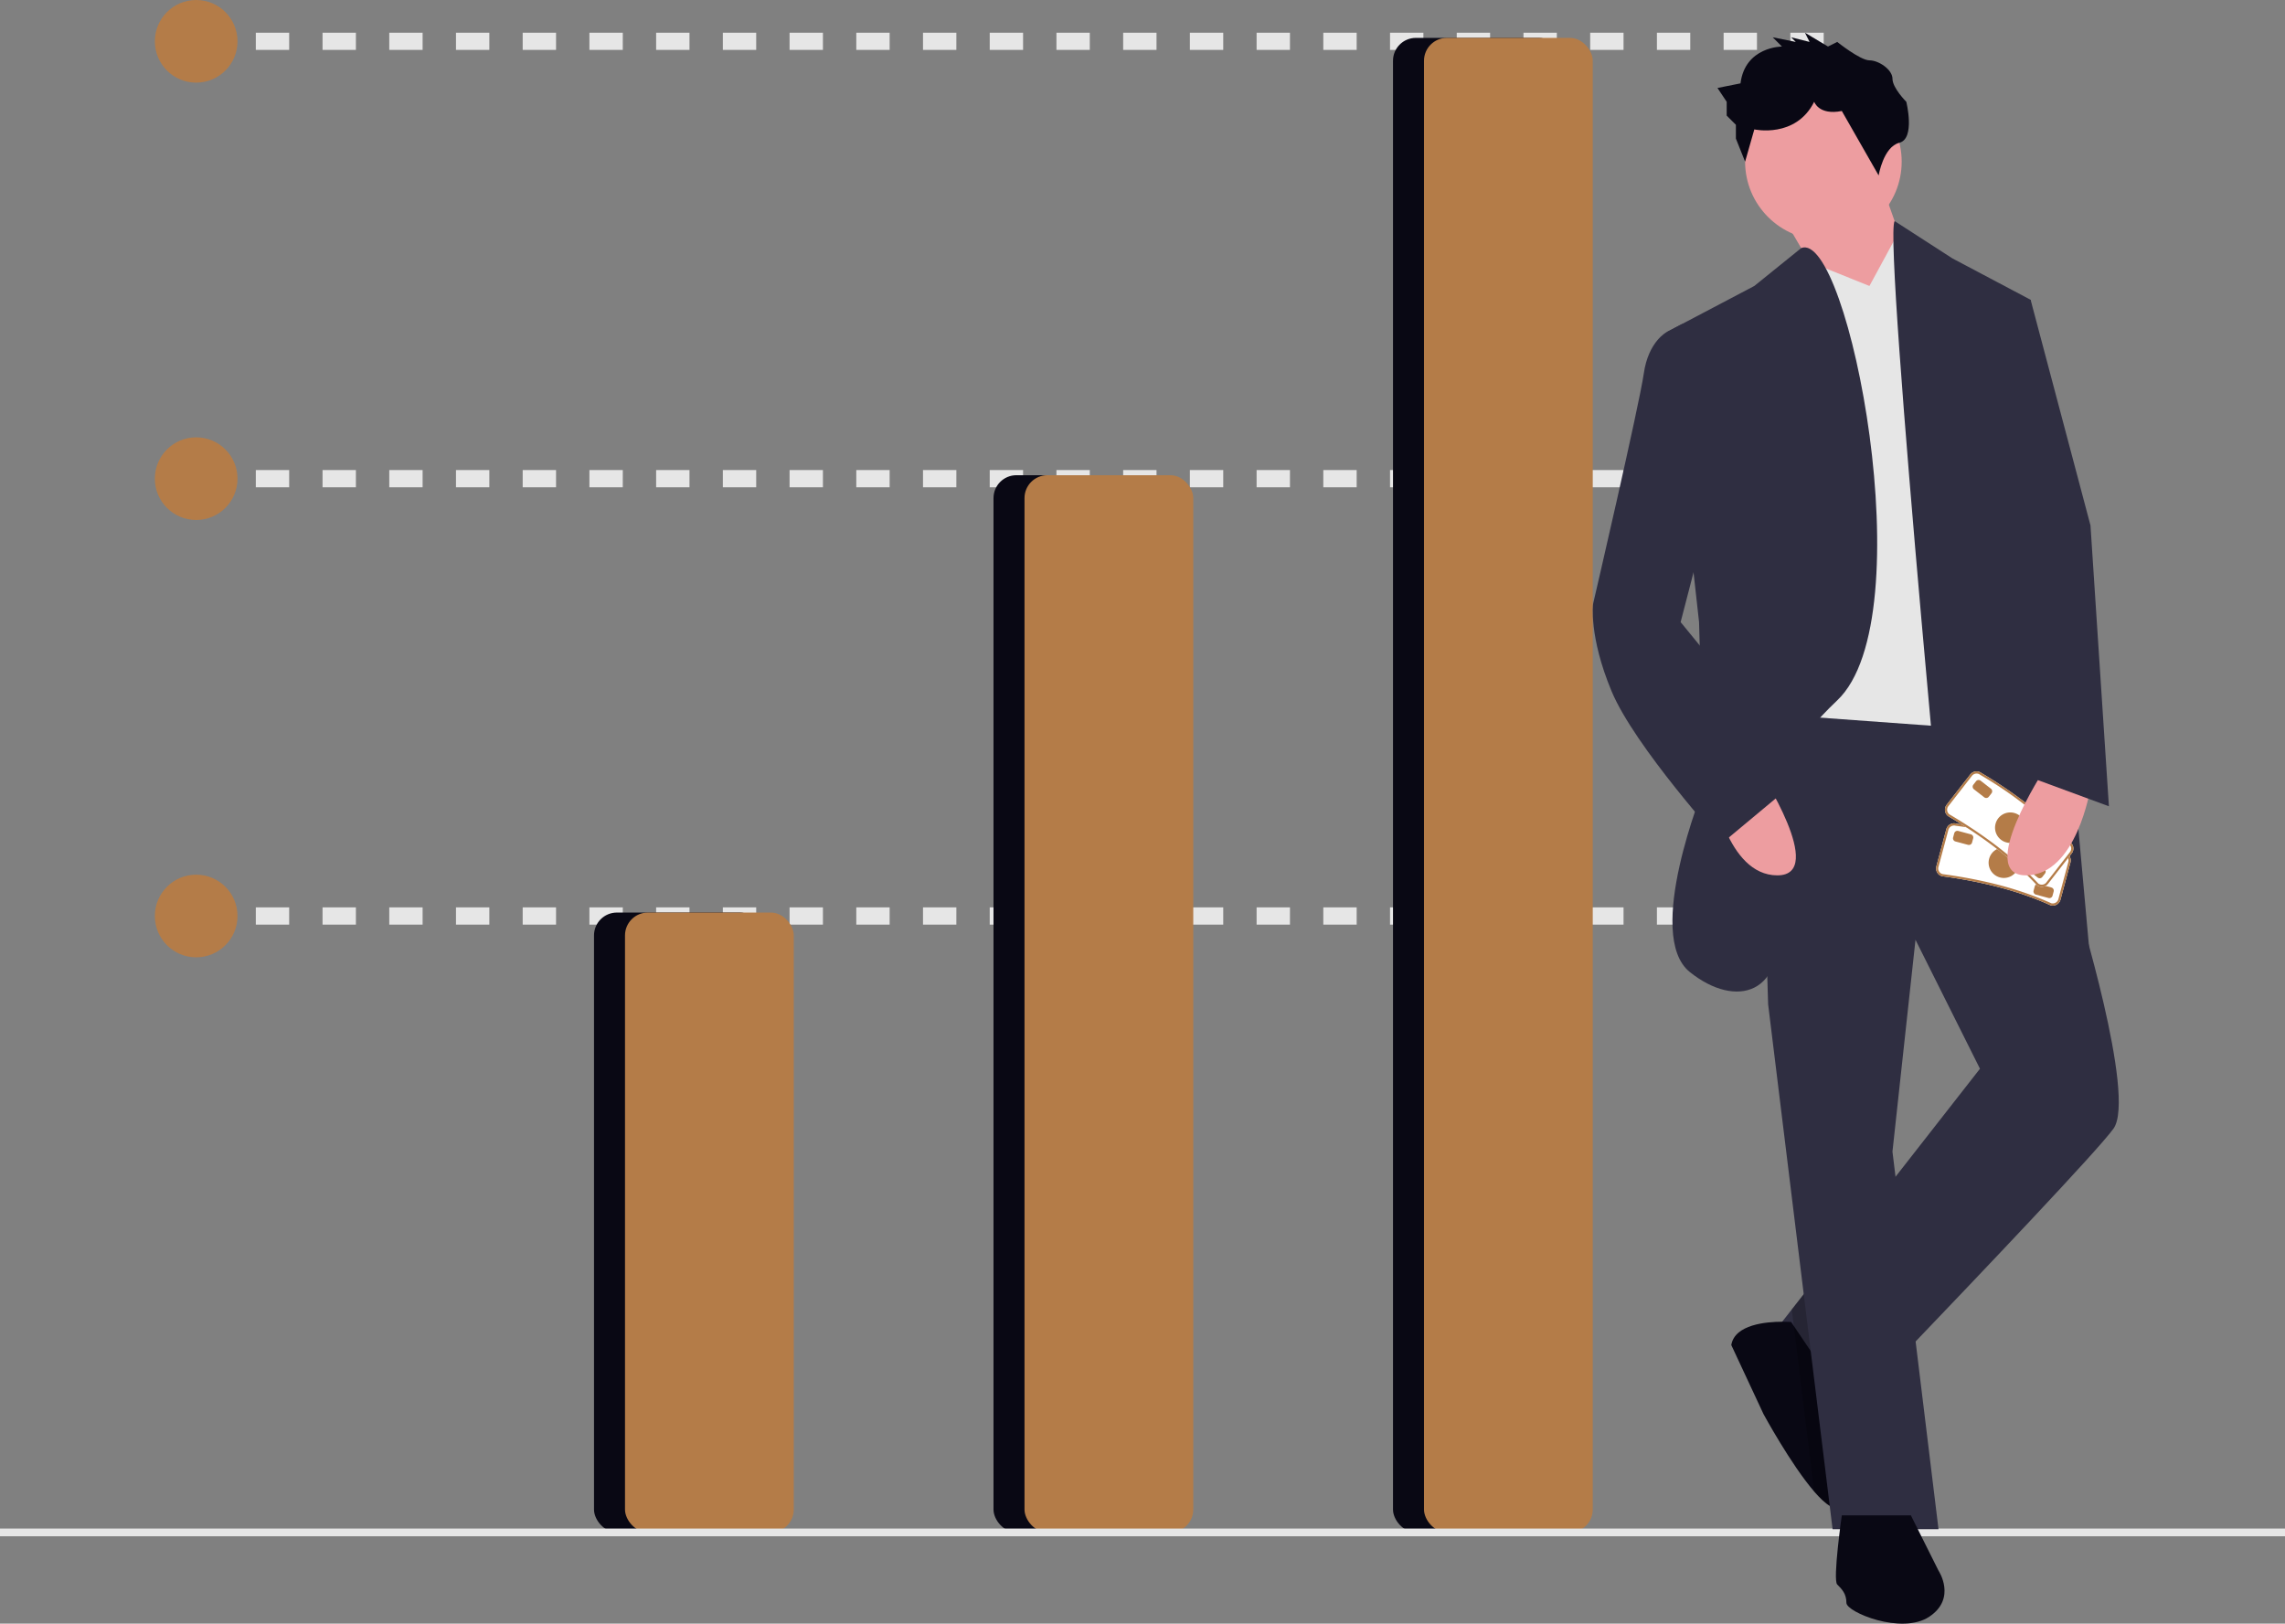 <svg xmlns="http://www.w3.org/2000/svg" width="799.379" height="568.073" viewBox="0 0 799.379 568.073" xmlns:xlink="http://www.w3.org/1999/xlink" role="img" artist="Katerina Limpitsouni" source="https://undraw.co/"><rect x="0" y="0" width="799.379" height="568.073" fill="#808080" stroke="none"/><g transform="translate(-443 -359.703)"><rect width="7.229" height="6.024" transform="translate(511.027 677.177)" fill="#f0f0f0"/><path d="M761.821,545.582h-11.67v-6.024h11.67Zm-23.34,0H726.81v-6.024h11.671Zm-23.341,0H703.47v-6.024h11.67Zm-23.34,0H680.13v-6.024H691.8Zm-23.341,0H656.79v-6.024h11.67Zm-23.341,0h-11.67v-6.024h11.67Zm-23.34,0h-11.67v-6.024h11.67Zm-23.341,0h-11.67v-6.024h11.67Zm-23.34,0h-11.67v-6.024H575.1Zm-23.34,0h-11.67v-6.024h11.67Zm-23.34,0h-11.67v-6.024h11.67Zm-23.34,0h-11.67v-6.024h11.67Zm-23.34,0h-11.67v-6.024h11.67Zm-23.341,0h-11.67v-6.024H458.4Zm-23.34,0h-11.67v-6.024h11.67Zm-23.34,0h-11.67v-6.024h11.67Zm-23.34,0h-11.67v-6.024h11.67Zm-23.34,0h-11.67v-6.024h11.67Zm-23.341,0h-11.67v-6.024H341.7Zm-23.34,0h-11.67v-6.024h11.67Zm-23.34,0h-11.67v-6.024h11.67Zm-23.34,0H260v-6.024h11.67Zm-23.34,0h-11.67v-6.024h11.67Zm-23.34,0h-11.67v-6.024h11.67Z" transform="translate(319.178 137.618)" fill="#e6e6e6"/><rect width="7.229" height="6.024" transform="translate(511.027 524.163)" fill="#f0f0f0"/><path d="M761.821,418.582h-11.67v-6.024h11.67Zm-23.34,0H726.81v-6.024h11.671Zm-23.341,0H703.47v-6.024h11.67Zm-23.34,0H680.13v-6.024H691.8Zm-23.341,0H656.79v-6.024h11.67Zm-23.341,0h-11.67v-6.024h11.67Zm-23.34,0h-11.67v-6.024h11.67Zm-23.341,0h-11.67v-6.024h11.67Zm-23.34,0h-11.67v-6.024H575.1Zm-23.34,0h-11.67v-6.024h11.67Zm-23.34,0h-11.67v-6.024h11.67Zm-23.34,0h-11.67v-6.024h11.67Zm-23.34,0h-11.67v-6.024h11.67Zm-23.341,0h-11.67v-6.024H458.4Zm-23.34,0h-11.67v-6.024h11.67Zm-23.34,0h-11.67v-6.024h11.67Zm-23.34,0h-11.67v-6.024h11.67Zm-23.34,0h-11.67v-6.024h11.67Zm-23.341,0h-11.67v-6.024H341.7Zm-23.34,0h-11.67v-6.024h11.67Zm-23.34,0h-11.67v-6.024h11.67Zm-23.34,0H260v-6.024h11.67Zm-23.34,0h-11.67v-6.024h11.67Zm-23.34,0h-11.67v-6.024h11.67Z" transform="translate(319.178 111.604)" fill="#e6e6e6"/><rect width="7.229" height="6.024" transform="translate(511.027 371.149)" fill="#f0f0f0"/><path d="M761.821,291.582h-11.67v-6.024h11.67Zm-23.34,0H726.81v-6.024h11.671Zm-23.341,0H703.47v-6.024h11.67Zm-23.34,0H680.13v-6.024H691.8Zm-23.341,0H656.79v-6.024h11.67Zm-23.341,0h-11.67v-6.024h11.67Zm-23.34,0h-11.67v-6.024h11.67Zm-23.341,0h-11.67v-6.024h11.67Zm-23.34,0h-11.67v-6.024H575.1Zm-23.34,0h-11.67v-6.024h11.67Zm-23.34,0h-11.67v-6.024h11.67Zm-23.34,0h-11.67v-6.024h11.67Zm-23.34,0h-11.67v-6.024h11.67Zm-23.341,0h-11.67v-6.024H458.4Zm-23.34,0h-11.67v-6.024h11.67Zm-23.34,0h-11.67v-6.024h11.67Zm-23.34,0h-11.67v-6.024h11.67Zm-23.34,0h-11.67v-6.024h11.67Zm-23.341,0h-11.67v-6.024H341.7Zm-23.34,0h-11.67v-6.024h11.67Zm-23.34,0h-11.67v-6.024h11.67Zm-23.34,0H260v-6.024h11.67Zm-23.34,0h-11.67v-6.024h11.67Zm-23.34,0h-11.67v-6.024h11.67Z" transform="translate(319.178 85.59)" fill="#e6e6e6"/><rect width="59.037" height="216.87" rx="8" transform="translate(650.806 678.984)" fill="#090814"/><rect width="59.037" height="216.87" rx="8" transform="translate(661.649 678.984)" fill="#B47C48"/><rect width="59.037" height="369.884" rx="8" transform="translate(790.566 525.97)" fill="#090814"/><rect width="59.037" height="369.884" rx="8" transform="translate(801.41 525.97)" fill="#B47C48"/><rect width="59.037" height="522.898" rx="8" transform="translate(930.327 372.956)" fill="#090814"/><rect width="59.037" height="522.898" rx="8" transform="translate(941.171 372.956)" fill="#B47C48"/><circle cx="14.458" cy="14.458" r="14.458" transform="translate(497.172 359.703)" fill="#B47C48"/><circle cx="14.458" cy="14.458" r="14.458" transform="translate(497.172 512.717)" fill="#B47C48"/><circle cx="14.458" cy="14.458" r="14.458" transform="translate(497.172 665.731)" fill="#B47C48"/><rect width="799.379" height="2.7" transform="translate(443 894.506)" fill="#e6e6e6"/><g transform="translate(1000.207 371.149)"><path d="M703.433,58.277,713.1,85.664l-16.111,32.221L669.6,71.165Z" transform="translate(-602.611 -5.919)" fill="#ed9da0"/><path d="M940.927,558.348c-5.3,7.427-46.172,50.409-73.512,78.957-7.588,7.91-14.129,14.725-18.575,19.349-3.9,4.044-6.186,6.412-6.186,6.412L830.3,637.224l-5.365-11.213.081-.1,3.367-4.3,32.108-41.082L894.207,537.4l-27.388-54.775,33.832-4.833,22.49,1.321,4.9.29S948.982,547.071,940.927,558.348Z" transform="translate(-758.748 -174.92)" fill="#2f2e41"/><path d="M848.889,665.272c-2.094,2.094-5.735-.58-9.682-5.155-8.168-9.473-17.705-27.065-17.705-27.065l-11.277-24.166c1.208-7.218,12.26-8.136,17.8-8.152,1.885,0,3.142.1,3.142.1l.934,1.385,19.751,29.256S855.333,658.827,848.889,665.272Z" transform="translate(-761.761 -149.738)" fill="#090814"/><path d="M848.254,639.188s3.48,27.356-2.964,33.8c-2.094,2.094-5.735-.58-9.682-5.155l-5.9-48.074-1.208-9.827-.709-5.784L859.9,563.066l6.928,56.773C859.241,627.749,852.7,634.564,848.254,639.188Z" transform="translate(-758.162 -157.454)" opacity="0.2"/><path d="M708.032,279.7l-4.334-8.668L737.53,266.2l22.491,1.322.064.289Z" transform="translate(-595.627 36.671)" opacity="0.2"/><path d="M673.524,209.254H662.246l3.223,106.329,22.554,183.659h37.054l-16.11-132.106,8.056-74.107,56.386-12.889L757.3,206.032Z" transform="translate(-604.118 24.346)" fill="#2f2e41"/><path d="M842.666,656.974s-3.222,22.555-1.611,24.165,3.222,3.222,3.222,6.444,19.333,11.277,29,4.833,3.222-16.11,3.222-16.11l-9.666-19.332Z" transform="translate(-755.538 -138.219)" fill="#090814"/><circle cx="27.388" cy="27.388" r="27.388" transform="translate(53.296 17.72)" fill="#ed9da0"/><path d="M700.09,91.644,679.018,83.18l-12.76,158.29,88.607,6.445L724.255,85.2,710.562,72.343Z" transform="translate(-603.296 -3.038)" fill="#e6e6e6"/><path d="M838.515,289l-16.4,13.245-30.61,16.11,11.277,101.5,1.611,58s-20.943,51.553-4.833,64.442,33.832,8.055,30.61-19.333-9.666-46.72,20.944-75.719S854.916,282.2,838.515,289Z" transform="translate(-765.595 -213.641)" fill="#2f2e41"/><path d="M857.722,281.109l20.192,13.041,27.388,14.5,20.943,231.99-46.72,14.5S853.641,287.4,857.722,281.109Z" transform="translate(-752.121 -215.208)" fill="#2f2e41"/><path d="M820.985,440.356s24.166,37.054,6.444,37.054-22.555-30.61-22.555-30.61Z" transform="translate(-762.856 -182.589)" fill="#ed9da0"/><path d="M844.877,231.245l-8.055-4.833,1.611,3.222-6.444-1.611,1.611,1.611-8.055-1.611,3.222,3.222s-12.888,0-14.5,12.888l-8.055,1.611,3.222,4.833v4.833l3.222,3.222v4.833l3.222,8.055,3.222-11.277s14.5,3.222,20.943-9.666c0,0,1.611,4.833,9.666,3.222L862.6,276.354s1.611-10,7.25-11.444,2.417-14.333,2.417-14.333-4.833-4.833-4.833-8.055-4.833-6.444-8.055-6.444-11.277-6.444-11.277-6.444Z" transform="translate(-762.582 -226.412)" fill="#090814"/><path d="M808.8,315.42l-7.5-4.447-5.389,2.836s-6.444,3.222-8.055,14.5-17.721,80.552-17.721,80.552-1.611,11.277,6.444,30.61,38.665,53.164,38.665,53.164l29-24.166-43.5-53.164,11.277-43.5Z" transform="translate(-770 -209.091)" fill="#2f2e41"/><g transform="matrix(0.966, 0.259, -0.259, 0.966, 127.243, 256.462)"><path d="M42.164,20.331l-.062-.005c-11.558-1.909-24.4-1.908-39.254,0H2.842A2.809,2.809,0,0,1,0,17.531V4.078a2.8,2.8,0,0,1,2.8-2.8,152.323,152.323,0,0,1,39.411,0h.005a2.789,2.789,0,0,1,2.747,2.8V17.531A2.8,2.8,0,0,1,42.164,20.331Z" transform="translate(2.315 18.314)" fill="#fff"/><path d="M42.164,20.331l-.062-.005c-11.558-1.909-24.4-1.908-39.254,0H2.842A2.809,2.809,0,0,1,0,17.531V4.078a2.8,2.8,0,0,1,2.8-2.8,152.323,152.323,0,0,1,39.411,0h.005a2.789,2.789,0,0,1,2.747,2.8V17.531A2.8,2.8,0,0,1,42.164,20.331ZM21.982.764A140.606,140.606,0,0,0,2.851,2.037,2.057,2.057,0,0,0,.762,4.078V17.531A2.04,2.04,0,0,0,2.8,19.569c14.868-1.915,27.77-1.915,39.394,0A2.039,2.039,0,0,0,44.2,17.531V4.078a2.04,2.04,0,0,0-2.037-2.037A164.241,164.241,0,0,0,21.982.764Z" transform="translate(2.315 18.314)" fill="#B47C48"/><circle cx="5.335" cy="5.335" r="5.335" transform="translate(19.461 23.143)" fill="#B47C48"/><path d="M5.716,3.81H1.143A1.144,1.144,0,0,1,0,2.667V1.143A1.144,1.144,0,0,1,1.143,0H5.716A1.144,1.144,0,0,1,6.859,1.143V2.667A1.144,1.144,0,0,1,5.716,3.81Z" transform="translate(5.363 21.879)" fill="#B47C48"/><path d="M5.716,3.81H1.143A1.144,1.144,0,0,1,0,2.667V1.143A1.145,1.145,0,0,1,1.143,0H5.716A1.144,1.144,0,0,1,6.859,1.143V2.667A1.144,1.144,0,0,1,5.716,3.81Z" transform="translate(37.371 32.548)" fill="#B47C48"/><path d="M37.973,33.081l-.055-.029C28.011,26.8,16.182,21.806,1.753,17.789l-.006,0A2.809,2.809,0,0,1,.216,14.1L5.448,1.711A2.8,2.8,0,0,1,9.116.22,152.319,152.319,0,0,1,45.424,15.549l0,0A2.789,2.789,0,0,1,46.872,19.2L41.64,31.59A2.8,2.8,0,0,1,37.973,33.081Z" transform="translate(0 0)" fill="#fff"/><path d="M37.973,33.081l-.055-.029C28.011,26.8,16.182,21.806,1.753,17.789l-.006,0A2.809,2.809,0,0,1,.216,14.1L5.448,1.711A2.8,2.8,0,0,1,9.116.22,152.319,152.319,0,0,1,45.424,15.549l0,0A2.789,2.789,0,0,1,46.872,19.2L41.64,31.59A2.8,2.8,0,0,1,37.973,33.081ZM26.989,7.206A140.6,140.6,0,0,0,8.869.939,2.057,2.057,0,0,0,6.15,2.007L.919,14.4A2.04,2.04,0,0,0,2,17.07C16.445,21.088,28.332,26.105,38.3,32.39a2.04,2.04,0,0,0,2.642-1.1L46.17,18.9a2.04,2.04,0,0,0-1.085-2.669,164.249,164.249,0,0,0-18.1-9.025Z" transform="translate(0 0)" fill="#B47C48"/><circle cx="5.335" cy="5.335" r="5.335" transform="translate(18.459 10.725)" fill="#B47C48"/><path d="M4.911,5.379.7,3.6A1.144,1.144,0,0,1,.09,2.1L.683.7A1.144,1.144,0,0,1,2.18.09L6.393,1.868A1.144,1.144,0,0,1,7,3.366l-.593,1.4A1.144,1.144,0,0,1,4.911,5.379Z" transform="translate(7.329 2.778)" fill="#B47C48"/><path d="M4.911,5.379.7,3.6A1.144,1.144,0,0,1,.09,2.1L.682.7A1.144,1.144,0,0,1,2.18.09L6.393,1.868A1.144,1.144,0,0,1,7,3.366l-.593,1.4A1.144,1.144,0,0,1,4.911,5.379Z" transform="translate(32.668 25.055)" fill="#B47C48"/></g><path d="M903.349,440.356s-24.166,37.054-6.444,37.054S919.46,446.8,919.46,446.8Z" transform="translate(-745.336 -182.589)" fill="#ed9da0"/><path d="M730.441,92.374h12.888l20.944,78.941,6.445,98.273-30.61-11.277V187.426Z" transform="translate(-590.149 1.065)" fill="#2f2e41"/></g></g></svg>